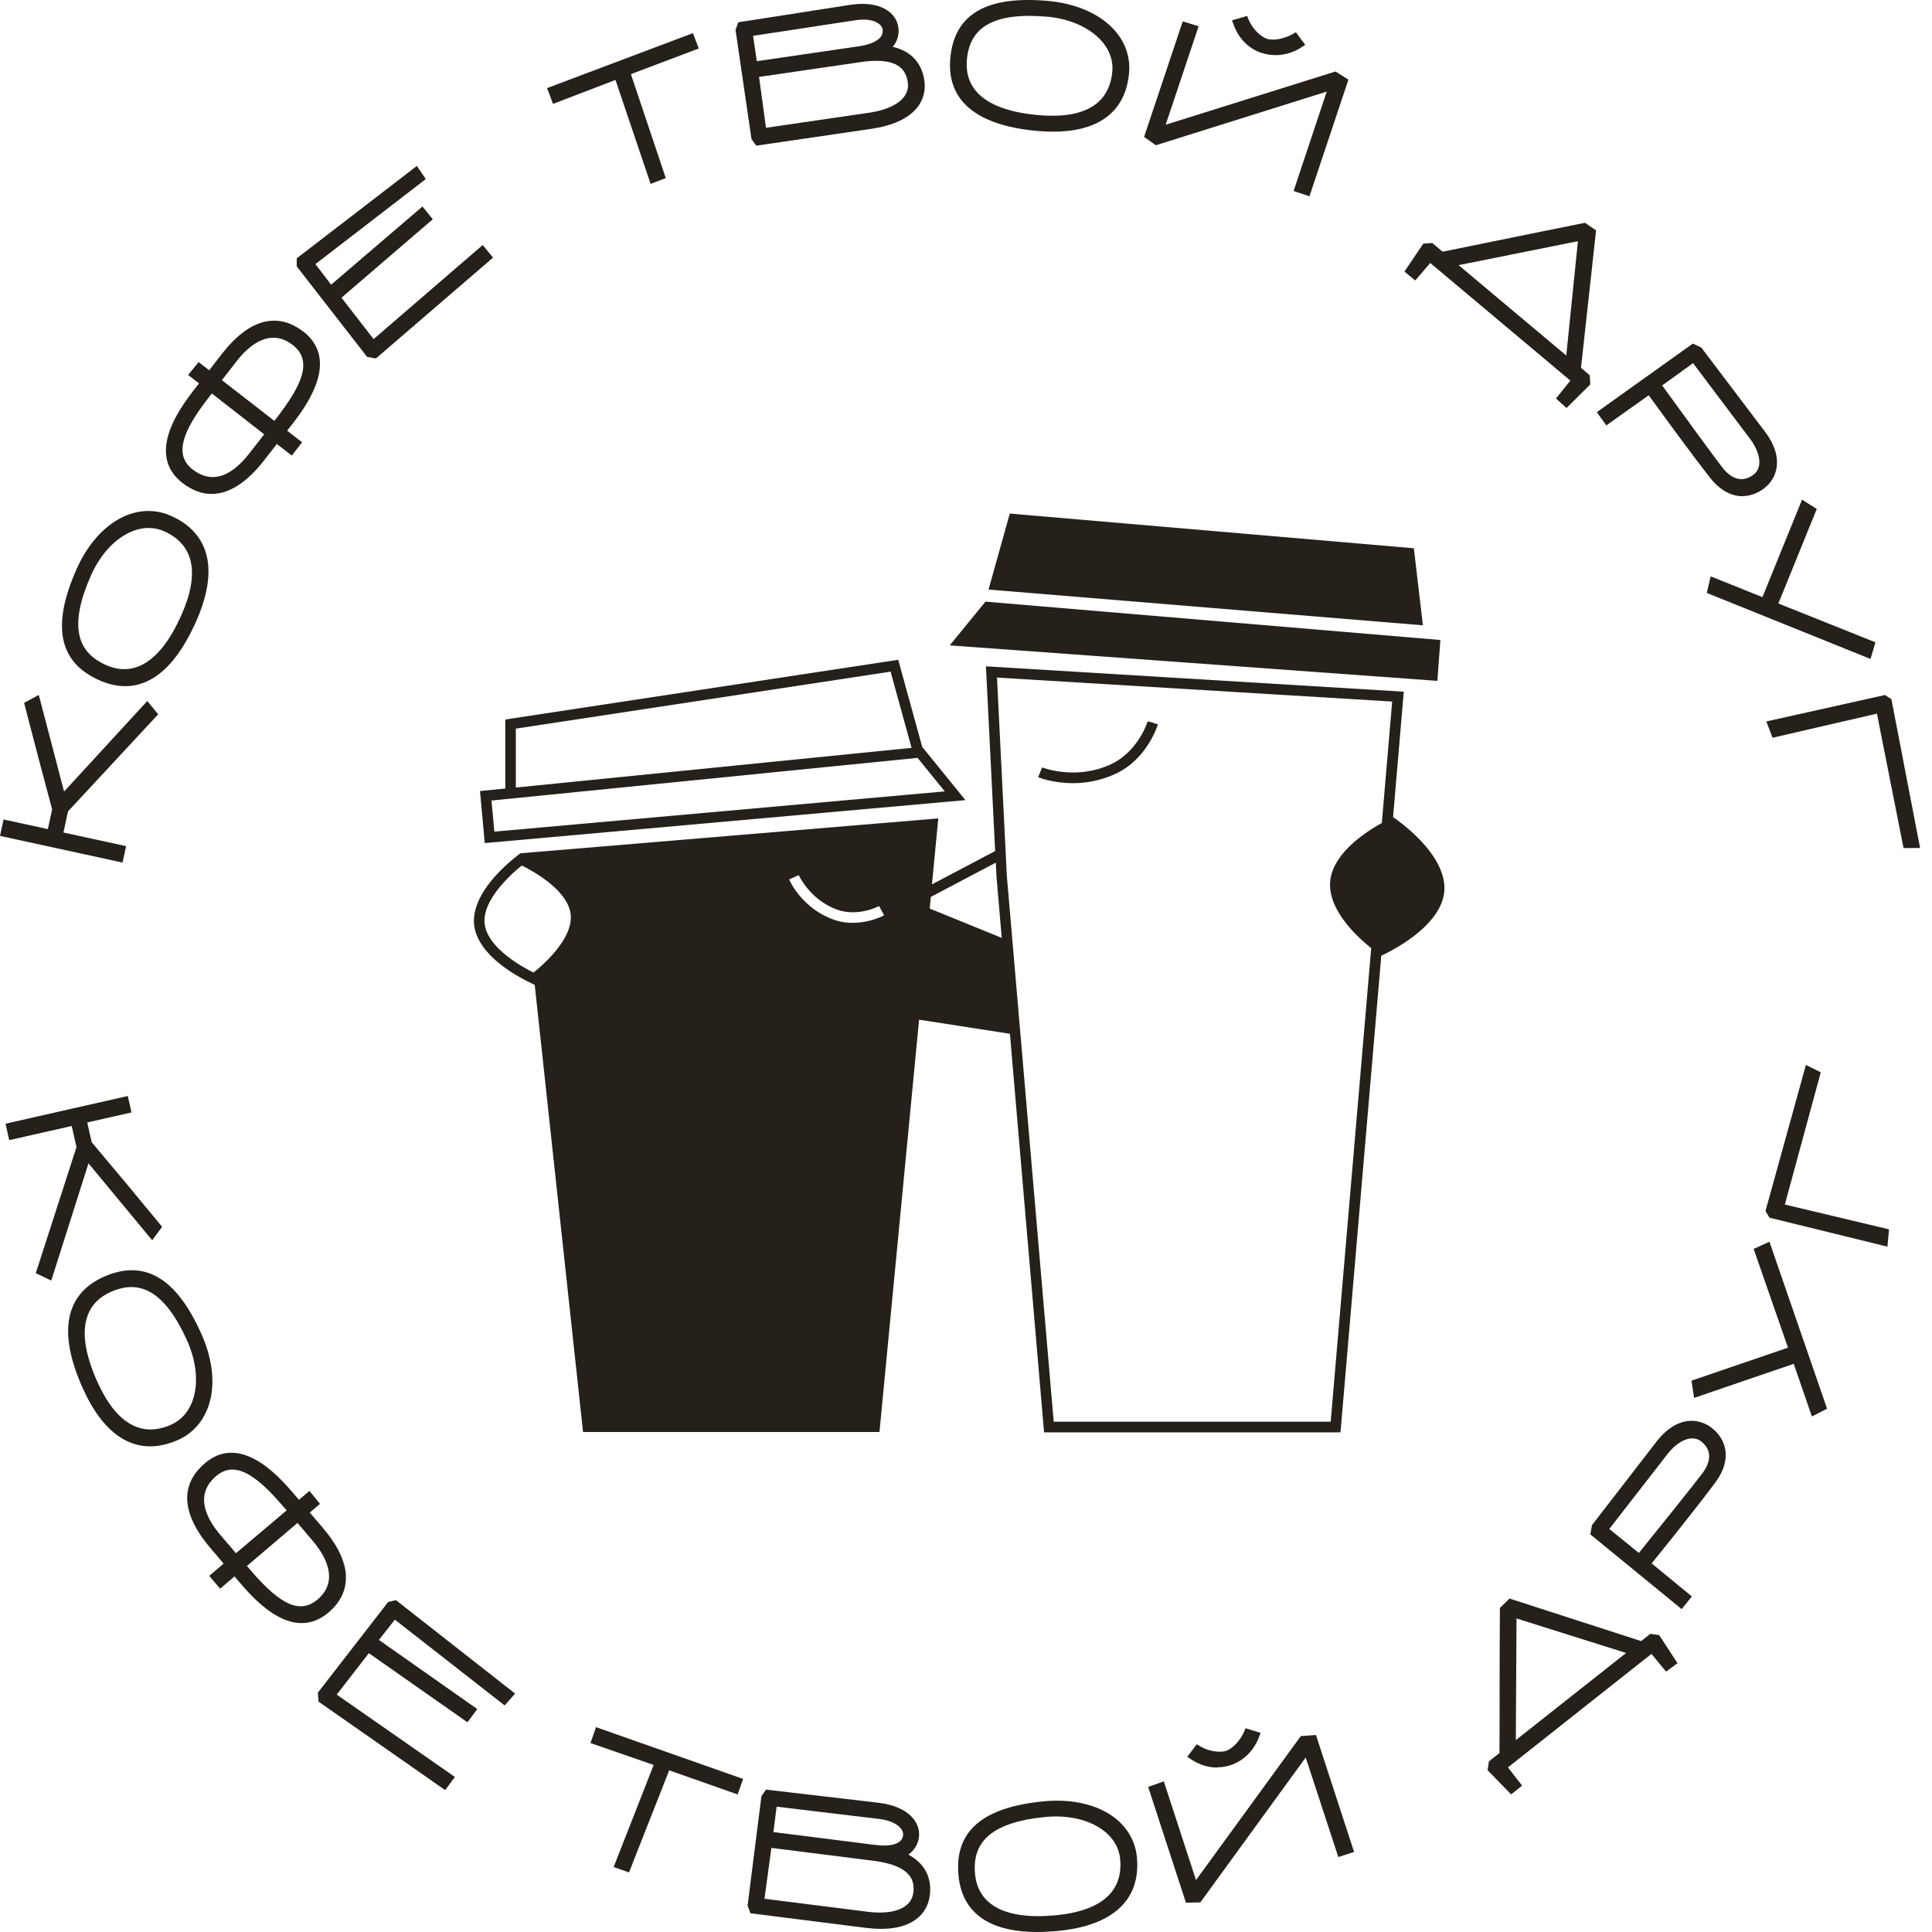 <?xml version="1.0" encoding="UTF-8"?> <svg xmlns="http://www.w3.org/2000/svg" width="56" height="56" viewBox="0 0 56 56" fill="none"><path d="M41.159 24.346C41.001 24.182 40.823 24.02 40.628 23.868C40.568 23.82 40.509 23.777 40.452 23.735C40.448 23.731 40.442 23.73 40.438 23.726L40.379 23.686L40.689 20.049L28.578 19.314L28.845 24.668L27.013 25.634L27.197 23.722L15.084 24.733L15.011 24.788C14.977 24.814 14.924 24.856 14.859 24.911C14.736 25.014 14.553 25.176 14.371 25.377C13.913 25.883 13.695 26.379 13.743 26.809C13.79 27.24 14.108 27.677 14.665 28.072C14.841 28.197 15.037 28.315 15.244 28.422C15.302 28.451 15.361 28.481 15.42 28.509L15.499 28.546L16.9 41.507H25.492L26.64 29.556L29.273 29.965L30.263 41.518H38.855L40.037 27.703L40.104 27.669L40.112 27.665C40.154 27.645 40.221 27.612 40.309 27.564C40.46 27.483 40.685 27.353 40.914 27.183C41.497 26.756 41.825 26.29 41.864 25.837C41.904 25.385 41.661 24.869 41.161 24.348L41.159 24.346ZM15.991 27.697C15.821 27.884 15.649 28.038 15.533 28.133C15.511 28.153 15.487 28.171 15.463 28.189C15.438 28.175 15.41 28.163 15.384 28.149C15.193 28.05 15.005 27.936 14.843 27.821C14.505 27.582 14.094 27.205 14.047 26.774C13.999 26.343 14.32 25.887 14.598 25.581C14.768 25.393 14.94 25.239 15.056 25.144C15.082 25.122 15.104 25.105 15.126 25.089C15.151 25.103 15.179 25.114 15.205 25.128C15.339 25.197 15.54 25.31 15.746 25.456C16.084 25.695 16.495 26.073 16.542 26.503C16.59 26.934 16.27 27.39 15.991 27.697ZM24.721 26.75C24.542 26.75 24.348 26.725 24.151 26.651C23.24 26.322 22.886 25.523 22.872 25.49L23.153 25.367C23.153 25.367 23.473 26.078 24.255 26.363C24.874 26.588 25.474 26.266 25.48 26.262L25.628 26.531C25.607 26.543 25.221 26.748 24.721 26.748V26.75ZM26.948 26.337L26.982 25.997L28.864 25.004L28.884 25.411L29.036 27.185L26.948 26.335V26.337ZM40.057 23.852C39.91 23.933 39.709 24.053 39.505 24.204C38.923 24.63 38.595 25.097 38.555 25.549C38.516 26.002 38.759 26.517 39.258 27.039C39.405 27.191 39.569 27.341 39.745 27.483L38.571 41.208H30.542L29.645 30.755L29.184 25.395L28.898 19.64L40.353 20.335L40.053 23.852H40.057Z" fill="#25201A"></path><path d="M27.529 18.707L41.663 19.735L41.75 18.551L28.564 17.439L27.529 18.707Z" fill="#25201A"></path><path d="M28.653 17.089L41.244 18.125L40.981 15.892L29.269 14.886L28.653 17.089Z" fill="#25201A"></path><path d="M26.037 19.124L14.646 20.855V22.856L13.913 22.929L14.051 24.437L27.983 23.192L26.731 21.649L26.035 19.124H26.037ZM14.952 21.12L25.814 19.468L26.423 21.677L14.952 22.827V21.12ZM14.329 24.105L14.246 23.204L26.596 21.967L27.385 22.939L14.329 24.105Z" fill="#25201A"></path><path d="M32.19 22.159C31.176 22.623 30.214 22.248 30.206 22.244L30.149 22.386L30.091 22.528C30.119 22.54 30.526 22.7 31.101 22.7C31.459 22.7 31.881 22.637 32.318 22.437C33.249 22.013 33.549 21.037 33.563 20.995L33.268 20.906C33.268 20.906 32.996 21.789 32.19 22.157V22.159Z" fill="#25201A"></path><path d="M4.586 20.705L4.269 20.319L1.857 22.943L1.124 20.142L0.699 20.373L0.725 20.476C0.968 21.422 1.255 22.506 1.511 23.459L1.387 24.032L0.103 23.753L0 24.229L3.552 25.002L3.655 24.526L1.839 24.131L1.972 23.518L4.584 20.705H4.586Z" fill="#25201A"></path><path d="M4.949 14.95C4.459 14.732 3.914 14.772 3.414 15.062C2.928 15.345 2.503 15.852 2.219 16.497C1.488 18.142 1.703 19.195 2.877 19.717C3.135 19.831 3.386 19.889 3.629 19.889C3.916 19.889 4.188 19.81 4.447 19.65C4.913 19.363 5.328 18.814 5.682 18.018C6.01 17.281 6.115 16.643 5.994 16.125C5.872 15.598 5.52 15.202 4.953 14.95H4.949ZM3.072 19.276C2.63 19.079 2.375 18.786 2.296 18.381C2.211 17.951 2.325 17.38 2.636 16.682C2.869 16.157 3.218 15.738 3.619 15.505C3.849 15.37 4.084 15.303 4.311 15.303C4.463 15.303 4.611 15.335 4.751 15.396C5.178 15.586 5.439 15.882 5.528 16.275C5.623 16.69 5.532 17.214 5.257 17.83C4.959 18.504 4.611 18.968 4.226 19.209C3.866 19.434 3.477 19.456 3.072 19.276Z" fill="#25201A"></path><path d="M8.786 9.609C8.424 9.329 8.043 9.236 7.652 9.331C7.241 9.431 6.83 9.746 6.427 10.263L6.063 10.732L5.757 10.494L5.453 10.868L5.769 11.113L5.597 11.334C5.224 11.816 4.989 12.231 4.88 12.602C4.71 13.185 4.846 13.653 5.285 13.995C5.579 14.225 5.864 14.317 6.134 14.317C6.743 14.317 7.272 13.837 7.654 13.345L8.025 12.869L8.458 13.205L8.756 12.82L8.324 12.484L8.476 12.288C8.719 11.976 9.058 11.504 9.203 11.008C9.375 10.423 9.234 9.953 8.79 9.607L8.786 9.609ZM6.431 11.02L6.854 10.475C7.126 10.123 7.421 9.896 7.705 9.819C7.976 9.746 8.237 9.807 8.484 9.999C9.092 10.471 8.727 11.2 7.992 12.148L7.952 12.199L6.433 11.02H6.431ZM6.374 13.8C6.105 13.871 5.84 13.806 5.585 13.608C5.289 13.379 5.218 13.077 5.36 12.66C5.496 12.263 5.805 11.834 6.091 11.468L6.14 11.405L7.658 12.589L7.227 13.142C6.945 13.505 6.658 13.727 6.374 13.802V13.8Z" fill="#25201A"></path><path d="M13.992 7.102L10.829 9.829L9.898 8.629L12.545 6.355L12.245 5.986L9.598 8.252L9.143 7.655L12.342 5.19L12.083 4.81L8.602 7.487L8.6 7.721L10.641 10.344L10.896 10.39L14.29 7.468L13.992 7.102Z" fill="#25201A"></path><path d="M17.84 2.317L18.858 5.33L19.298 5.162L18.287 2.149L20.253 1.406L20.085 0.96L15.857 2.554L16.03 3.011L17.84 2.317Z" fill="#25201A"></path><path d="M21.922 4.222L25.259 3.734C25.796 3.655 26.205 3.489 26.47 3.242C26.733 2.997 26.843 2.679 26.792 2.325C26.717 1.813 26.389 1.473 25.877 1.359C26.01 1.197 26.071 0.997 26.039 0.788C25.978 0.373 25.53 0.011 24.66 0.138L21.398 0.646L21.32 0.869L21.782 4.03L21.92 4.222H21.922ZM22.203 3.704L22.001 2.23L24.951 1.799C25.389 1.736 25.725 1.756 25.951 1.861C26.158 1.958 26.276 2.129 26.314 2.386C26.377 2.819 25.964 3.147 25.21 3.265L22.203 3.704ZM25.583 0.867C25.617 1.096 25.356 1.274 24.884 1.343L21.936 1.774L21.829 1.039L24.811 0.584C25.038 0.551 25.241 0.569 25.385 0.636C25.466 0.673 25.569 0.744 25.587 0.867H25.583Z" fill="#25201A"></path><path d="M28.116 3.153C28.537 3.5 29.191 3.716 30.058 3.795C30.22 3.809 30.376 3.817 30.526 3.817C31.113 3.817 31.591 3.704 31.951 3.479C32.411 3.192 32.672 2.732 32.727 2.114C32.774 1.58 32.561 1.076 32.124 0.697C31.702 0.328 31.081 0.09 30.38 0.027C28.588 -0.133 27.659 0.411 27.545 1.689C27.489 2.303 27.681 2.795 28.114 3.153H28.116ZM30.34 0.482C30.913 0.533 31.421 0.729 31.773 1.033C32.109 1.323 32.275 1.691 32.241 2.07C32.2 2.534 32.004 2.876 31.658 3.09C31.295 3.313 30.771 3.396 30.097 3.337C28.28 3.173 27.968 2.374 28.025 1.734C28.068 1.252 28.264 0.916 28.622 0.711C28.912 0.543 29.317 0.46 29.831 0.46C29.989 0.46 30.159 0.468 30.338 0.484L30.34 0.482Z" fill="#25201A"></path><path d="M36.578 1.535C36.704 1.576 36.836 1.598 36.971 1.598C37.226 1.598 37.486 1.523 37.71 1.379L37.832 1.3L37.562 0.934L37.455 0.995C37.255 1.11 36.927 1.193 36.714 1.122C36.546 1.063 36.315 0.855 36.194 0.575L36.147 0.462L35.71 0.59L35.762 0.729C35.908 1.124 36.204 1.418 36.574 1.537L36.578 1.535Z" fill="#25201A"></path><path d="M38.456 2.655L37.496 5.535L37.955 5.69L39.085 2.309L38.711 2.072L33.788 3.615L34.742 0.762L34.282 0.62L33.162 3.969L33.503 4.21L38.456 2.655Z" fill="#25201A"></path><path d="M45.938 6.458L45.883 6.47C45.097 6.626 44.283 6.794 43.493 6.954C42.939 7.067 42.368 7.185 41.815 7.296L41.517 7.045L41.256 7.061L40.709 7.871L41.021 8.131L41.456 7.622L45.518 11.032L45.101 11.551L45.407 11.826L46.096 11.142L46.079 10.876L45.826 10.662L46.263 6.677L45.94 6.458H45.938ZM45.737 6.992L45.399 10.305L42.278 7.685L45.735 6.992H45.737Z" fill="#25201A"></path><path d="M50.506 14.38C50.709 14.38 50.913 14.313 51.107 14.175C51.322 14.019 51.458 13.804 51.496 13.553C51.545 13.229 51.432 12.875 51.168 12.525L49.313 10.074L49.068 9.959L46.284 11.947L46.56 12.33L47.789 11.457C48.266 12.114 49.06 13.205 49.585 13.869C49.856 14.209 50.182 14.383 50.508 14.383L50.506 14.38ZM49.941 13.575C49.623 13.16 48.71 11.907 48.179 11.172L49.074 10.526L50.757 12.761C51.051 13.185 51.077 13.58 50.818 13.766C50.445 14.035 50.135 13.81 49.939 13.572L49.941 13.575Z" fill="#25201A"></path><path d="M54.361 18.618L51.547 17.492L52.66 14.752L52.233 14.483L51.085 17.308L49.586 16.706L49.471 17.186L54.217 19.1L54.361 18.618Z" fill="#25201A"></path><path d="M54.823 20.266L54.635 20.145L51.198 20.912L51.379 21.384L54.404 20.685L55.175 24.581L55.655 24.579L54.823 20.266Z" fill="#25201A"></path><path d="M4.412 35.949L4.698 35.56L4.631 35.477C4.009 34.72 3.292 33.859 2.657 33.106L2.529 32.535L3.811 32.245L3.704 31.768L0.16 32.571L0.267 33.047L2.079 32.638L2.217 33.25L1.037 36.903L1.486 37.118L2.565 33.72L4.412 35.951V35.949Z" fill="#25201A"></path><path d="M6.109 40.521C6.224 39.971 6.129 39.316 5.84 38.671C5.471 37.846 5.064 37.31 4.598 37.034C4.127 36.755 3.592 36.747 3.005 37.01C2.442 37.261 2.106 37.67 2.005 38.223C1.909 38.76 2.039 39.436 2.395 40.23C2.725 40.967 3.128 41.471 3.594 41.726C3.835 41.858 4.09 41.923 4.355 41.923C4.613 41.923 4.884 41.86 5.165 41.736C5.655 41.516 5.988 41.084 6.107 40.519L6.109 40.521ZM4.967 41.293C4.542 41.483 4.147 41.481 3.793 41.283C3.42 41.076 3.092 40.659 2.817 40.042C2.073 38.377 2.616 37.713 3.203 37.45C3.416 37.356 3.618 37.306 3.807 37.306C4.011 37.306 4.202 37.361 4.386 37.47C4.764 37.695 5.111 38.162 5.423 38.857C5.898 39.916 5.702 40.963 4.967 41.291V41.293Z" fill="#25201A"></path><path d="M10.027 45.683C10.011 45.26 9.789 44.794 9.365 44.294L8.979 43.842L9.274 43.591L8.97 43.215L8.665 43.474L8.484 43.261C8.088 42.797 7.731 42.48 7.387 42.299C6.852 42.012 6.366 42.05 5.941 42.411C5.014 43.2 5.51 44.18 6.091 44.861L6.482 45.322L6.065 45.677L6.381 46.049L6.798 45.693L6.96 45.883C7.217 46.185 7.61 46.614 8.065 46.857C8.3 46.983 8.527 47.046 8.744 47.046C9.021 47.046 9.28 46.944 9.521 46.74C9.87 46.444 10.04 46.088 10.025 45.685L10.027 45.683ZM8.624 44.144L9.07 44.669C9.402 45.061 9.863 45.802 9.203 46.363C8.616 46.862 7.978 46.355 7.199 45.44L7.156 45.391L8.622 44.144H8.624ZM7.237 42.759C7.596 42.972 7.954 43.364 8.254 43.717L8.308 43.779L6.84 45.021L6.385 44.488C5.978 44.01 5.629 43.326 6.265 42.785C6.551 42.542 6.86 42.534 7.239 42.759H7.237Z" fill="#25201A"></path><path d="M11.25 46.436L9.213 49.063L9.232 49.322L12.903 51.887L13.186 51.507L9.76 49.119L10.691 47.918L13.549 49.921L13.834 49.538L10.983 47.534L11.445 46.946L14.628 49.433L14.93 49.089L11.475 46.38L11.25 46.436Z" fill="#25201A"></path><path d="M17.115 50.523L18.947 51.158L17.787 54.117L18.232 54.273L19.397 51.314L21.381 52.013L21.539 51.563L17.277 50.063L17.115 50.523Z" fill="#25201A"></path><path d="M26.326 53.76C26.498 53.639 26.608 53.461 26.636 53.252C26.689 52.835 26.351 52.367 25.482 52.256L22.204 51.873L22.07 52.066L21.669 55.235L21.752 55.457L25.097 55.88C25.253 55.899 25.399 55.909 25.538 55.909C25.879 55.909 26.166 55.85 26.397 55.729C26.715 55.563 26.907 55.287 26.952 54.931C27.017 54.417 26.792 54.003 26.328 53.756L26.326 53.76ZM26.176 53.204C26.146 53.436 25.848 53.536 25.373 53.477L22.418 53.104L22.511 52.367L25.504 52.726C25.921 52.78 26.203 52.981 26.176 53.204ZM25.316 53.935C26.44 54.078 26.515 54.534 26.472 54.864C26.417 55.297 25.931 55.504 25.174 55.417L22.159 55.036L22.359 53.562L25.316 53.935Z" fill="#25201A"></path><path d="M32.105 52.552C31.62 52.266 30.969 52.145 30.269 52.211C28.477 52.379 27.663 53.08 27.782 54.358C27.839 54.973 28.118 55.421 28.608 55.694C28.975 55.897 29.461 56 30.062 56C30.244 56 30.433 55.99 30.635 55.972C31.439 55.897 32.045 55.678 32.438 55.318C32.838 54.953 33.011 54.453 32.954 53.835C32.905 53.301 32.602 52.845 32.105 52.55V52.552ZM28.884 55.289C28.513 55.085 28.303 54.757 28.262 54.315C28.216 53.833 28.349 53.467 28.663 53.2C28.997 52.916 29.552 52.736 30.311 52.665C30.411 52.655 30.51 52.651 30.609 52.651C31.067 52.651 31.49 52.754 31.82 52.948C32.203 53.173 32.432 53.505 32.468 53.882C32.512 54.346 32.381 54.718 32.081 54.99C31.765 55.277 31.263 55.453 30.591 55.516C29.858 55.585 29.283 55.508 28.884 55.291V55.289Z" fill="#25201A"></path><path d="M35.279 51.227C35.412 51.227 35.544 51.205 35.671 51.164C36.038 51.043 36.342 50.745 36.487 50.363L36.538 50.227L36.103 50.095L36.054 50.207C35.963 50.419 35.748 50.679 35.534 50.751C35.364 50.802 35.054 50.774 34.791 50.62L34.687 50.559L34.414 50.922L34.537 51.004C34.768 51.156 35.027 51.233 35.279 51.233V51.227Z" fill="#25201A"></path><path d="M37.704 50.322L34.667 54.495L33.734 51.634L33.28 51.794L34.375 55.15L34.793 55.141L37.846 50.942L38.792 53.827L39.248 53.679L38.144 50.29L37.704 50.322Z" fill="#25201A"></path><path d="M47.829 47.362L47.57 47.568L43.755 46.335L43.475 46.606V46.663C43.469 47.465 43.467 48.299 43.467 49.105C43.467 49.668 43.467 50.251 43.463 50.812L43.157 51.053L43.119 51.312L43.801 52.011L44.119 51.758L43.708 51.229L47.868 47.939L48.293 48.453L48.623 48.208L48.092 47.394L47.827 47.356L47.829 47.362ZM47.134 47.912L43.937 50.438L43.957 46.912L47.134 47.912Z" fill="#25201A"></path><path d="M49.633 41.402C49.425 41.234 49.182 41.161 48.931 41.188C48.608 41.226 48.293 41.427 48.025 41.773L46.144 44.207L46.096 44.474L48.744 46.641L49.04 46.274L47.874 45.316C48.386 44.683 49.23 43.63 49.734 42.951C50.151 42.382 50.111 41.789 49.631 41.4L49.633 41.402ZM47.503 45.013L46.646 44.318L48.362 42.109C48.696 41.712 49.07 41.586 49.317 41.785C49.674 42.075 49.538 42.433 49.36 42.684C49.042 43.101 48.074 44.31 47.503 45.013Z" fill="#25201A"></path><path d="M50.83 36.2L51.826 39.063L49.028 40.019L49.105 40.519L51.992 39.531L52.519 41.058L52.958 40.831L51.288 35.992L50.83 36.2Z" fill="#25201A"></path><path d="M51.735 34.914L52.776 31.081L52.345 30.869L51.174 35.101L51.288 35.295L54.708 36.135L54.754 35.633L51.735 34.914Z" fill="#25201A"></path></svg> 